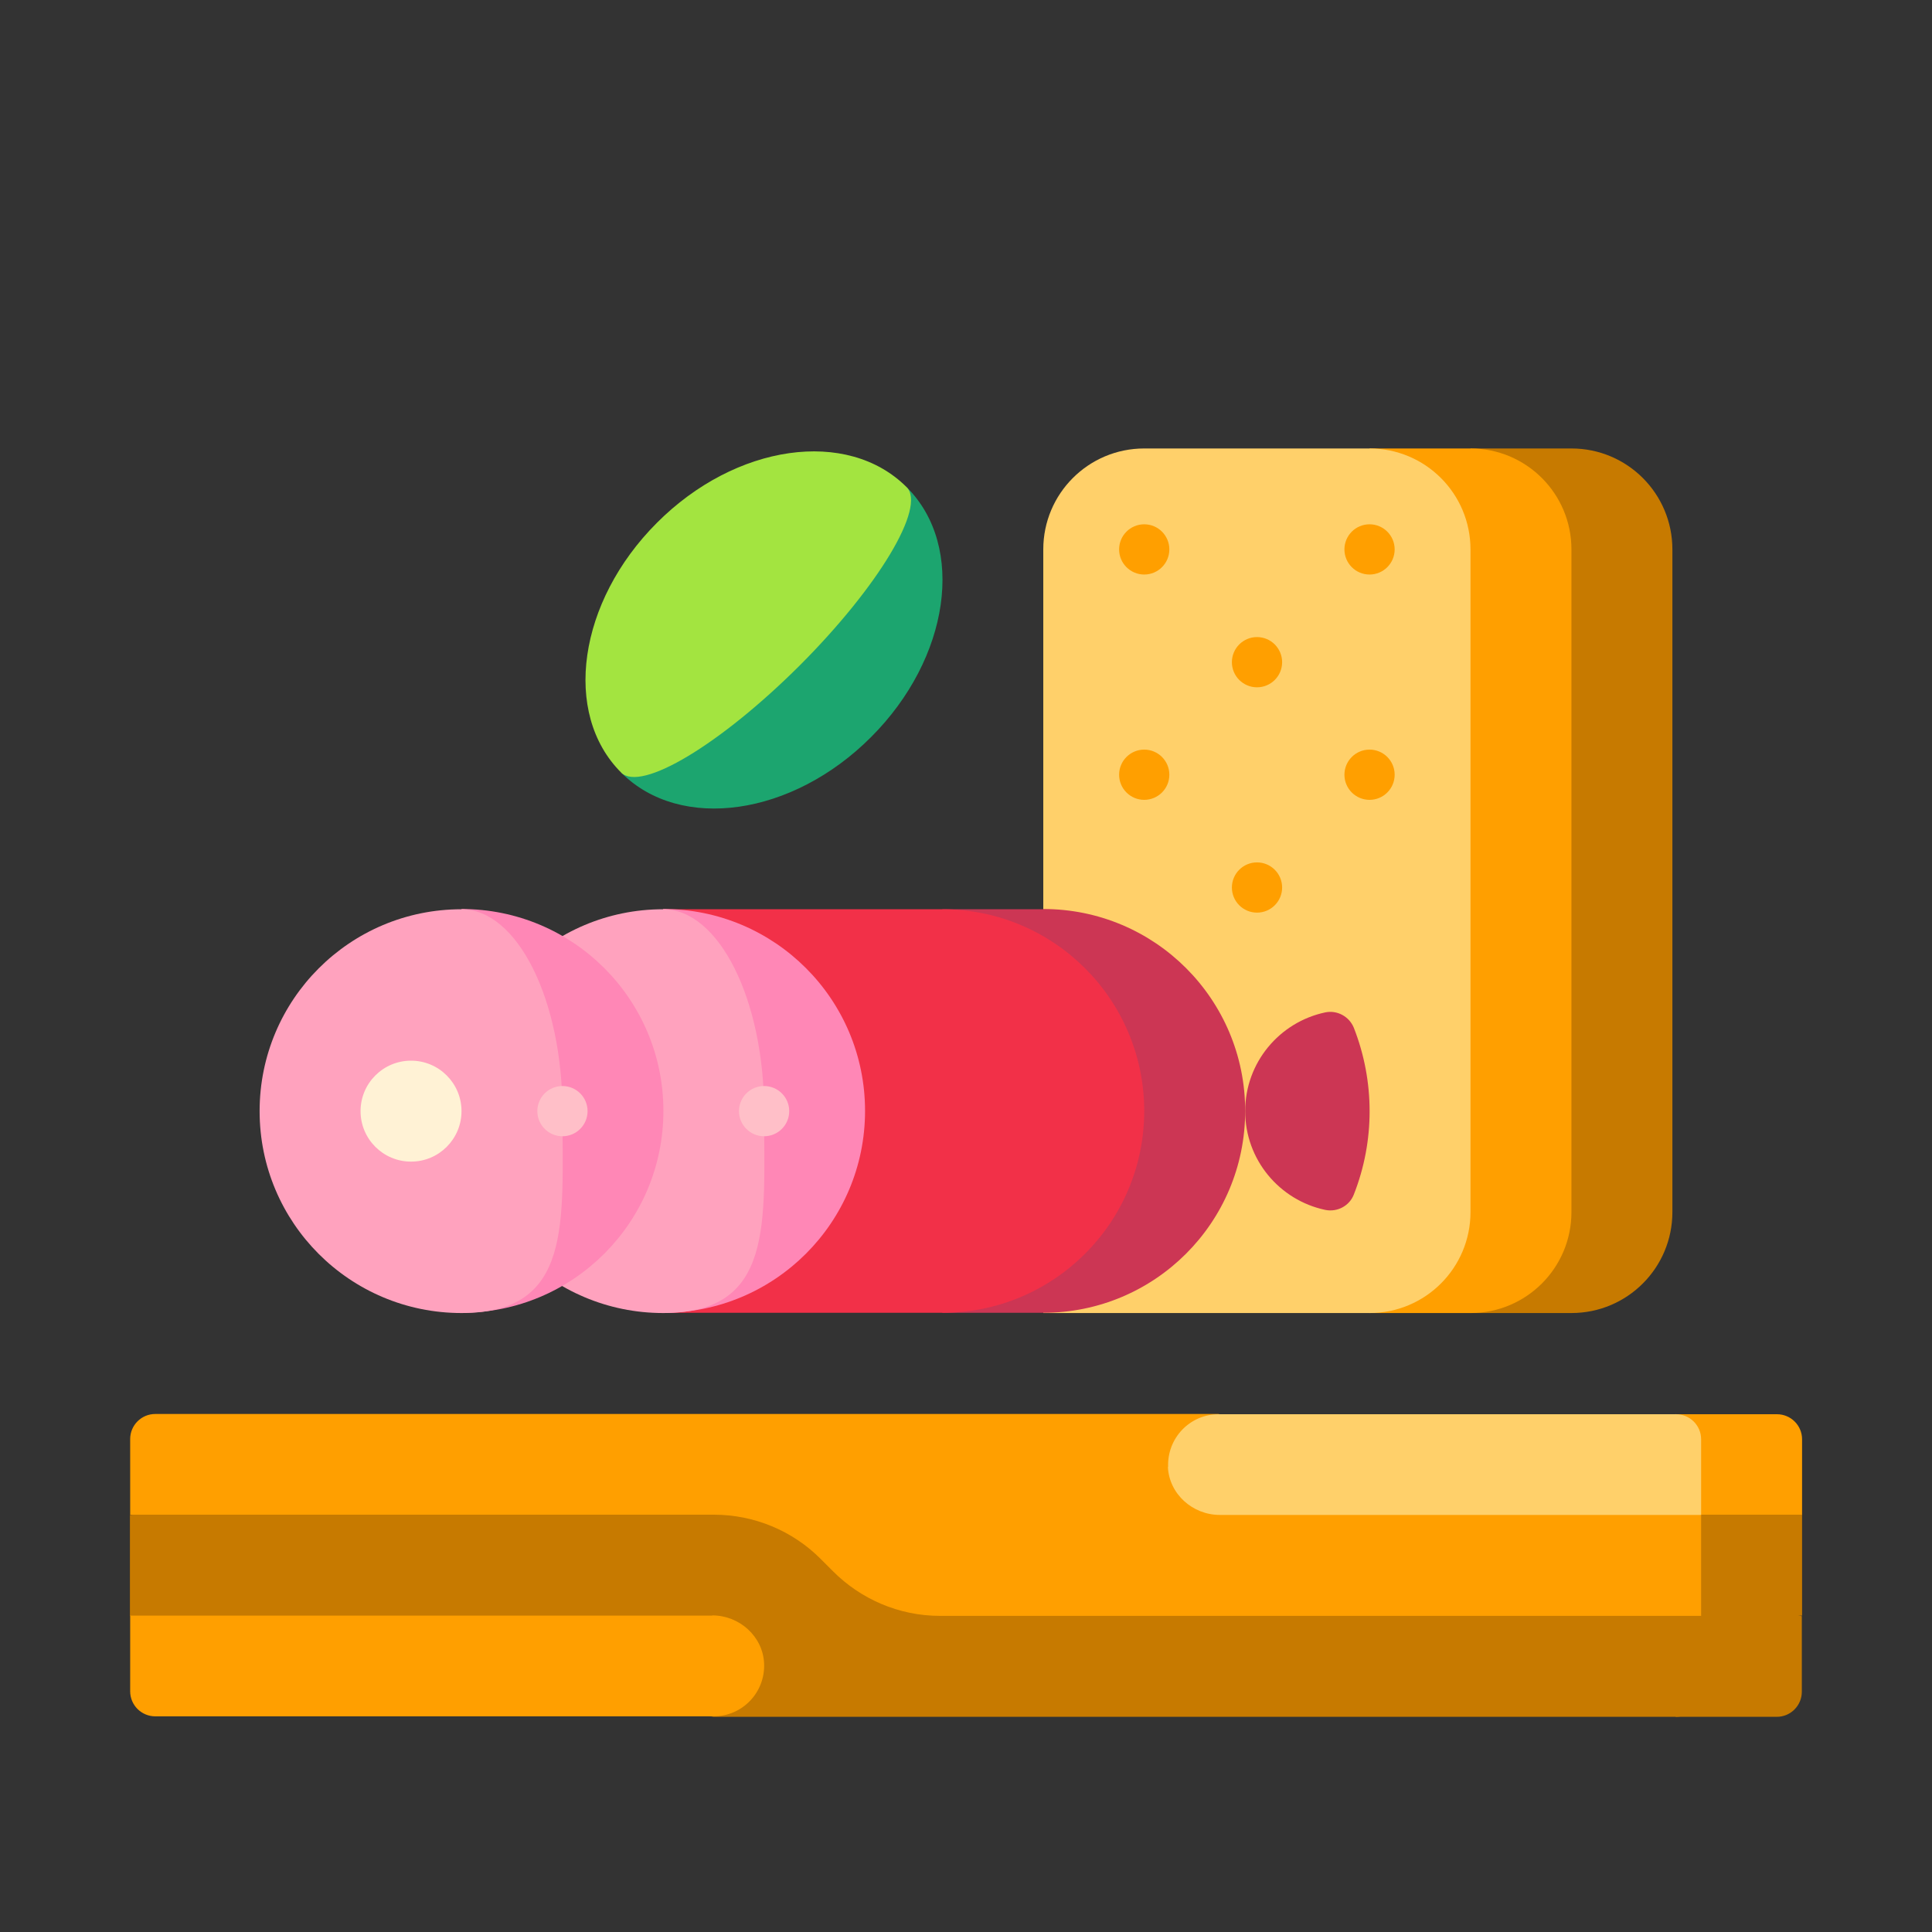<?xml version="1.0" encoding="UTF-8"?> <svg xmlns="http://www.w3.org/2000/svg" id="Calque_1" version="1.1" viewBox="0 0 800 800"><rect x="0" y="0" width="800" height="800" fill="#333333" stroke="none"/><defs><style> .st0 { fill: #ffd06a; } .st1 { fill: #cc3654; } .st2 { fill: #c77a00; } .st3 { fill: #1ca56f; } .st4 { fill: #ffbfc8; } .st5 { fill: #ff9f00; } .st6 { fill: #ffa2be; } .st7 { fill: #ff87b6; } .st8 { fill: #a3e440; } .st9 { fill: #fff2d5; } .st10 { fill: #f23048; } </style></defs><path class="st2" d="M650.7,185.7h-41.8v358h41.8c23.1,0,41.8-18.7,41.8-41.8V227.5c0-23.1-18.7-41.8-41.8-41.8Z"></path><path class="st5" d="M608.9,185.7h-41.8v358h41.8c23.1,0,41.8-18.7,41.8-41.8V227.5c0-23.1-18.7-41.8-41.8-41.8Z"></path><path class="st0" d="M608.9,501.9V227.5c0-23.1-18.7-41.8-41.8-41.8h-93.3c-23.1,0-41.8,18.7-41.8,41.8v316.2h135.1c23.1,0,41.8-18.7,41.8-41.8Z"></path><path class="st1" d="M432,376.5h-41.8v167.1h41.8c46.2,0,83.6-37.4,83.6-83.6s-37.4-83.6-83.6-83.6Z"></path><path class="st10" d="M473.8,460.1c0-46.2-37.4-83.6-83.6-83.6h-115.6v167.1h115.6c46.2,0,83.6-37.4,83.6-83.6Z"></path><path class="st5" d="M693.9,585.5l-31.3,62.7,83.6-20.9v-31.3c0-5.8-4.7-10.4-10.4-10.4h-41.8Z"></path><path class="st2" d="M662.6,648.2l31.3,62.7h41.8c5.8,0,10.4-4.7,10.4-10.4v-31.3l-83.6-20.9Z"></path><path class="st2" d="M662.6,669h83.6v-41.8h-83.6v41.8Z"></path><path class="st2" d="M295.5,606.4l-241.7,20.9v41.8l241.7,41.8h398.4c5.8,0,10.4-4.7,10.4-10.4v-31.3l-408.8-62.7Z"></path><path class="st5" d="M504.5,585.5H64.3c-5.8,0-10.4,4.7-10.4,10.4v31.3h241.7c16.6,0,32.6,6.6,44.3,18.4l5.1,5.1c11.3,11.3,27,18.4,44.3,18.4h315.1v-41.8l-199.9-41.8Z"></path><path class="st0" d="M483.6,607.4c.5,11.2,10.2,19.9,21.5,19.9h199.3v-31.3c0-5.8-4.7-10.4-10.4-10.4h-189.4c-11.9,0-21.4,9.9-20.9,21.9Z"></path><path class="st5" d="M294.9,669H53.9v31.3c0,5.8,4.7,10.4,10.4,10.4h231.2c11.9,0,21.4-9.9,20.9-21.9-.5-11.2-10.2-19.9-21.5-19.9Z"></path><path class="st1" d="M560.6,494.6c8.7-22.1,8.7-46.8,0-69-1.9-4.7-6.9-7.4-11.8-6.4-19,4-33.2,20.8-33.2,40.9s14.2,36.9,33.2,40.9c5,1,10-1.7,11.8-6.4h0Z"></path><path class="st3" d="M375.5,201.8l-118.2,118.2c24.5,24.5,70.8,17.9,103.4-14.8,32.6-32.6,39.3-78.9,14.8-103.4Z"></path><path class="st8" d="M331.1,275.6c32.6-32.6,52.5-65.7,44.3-73.9-24.5-24.5-70.8-17.9-103.4,14.8-32.6,32.6-39.3,78.9-14.8,103.4,8.2,8.2,41.2-11.7,73.9-44.3h0Z"></path><path class="st7" d="M274.6,376.5v167.1c46.2,0,83.6-37.4,83.6-83.6s-37.4-83.6-83.6-83.6Z"></path><path class="st6" d="M316.4,460.1c0-46.2-18.7-83.6-41.8-83.6-46.2,0-83.6,37.4-83.6,83.6s37.4,83.6,83.6,83.6,41.8-37.4,41.8-83.6Z"></path><path class="st7" d="M191.1,376.5v167.1c46.2,0,83.6-37.4,83.6-83.6s-37.4-83.6-83.6-83.6Z"></path><path class="st6" d="M232.9,460.1c0-46.2-18.7-83.6-41.8-83.6-46.2,0-83.6,37.4-83.6,83.6s37.4,83.6,83.6,83.6,41.8-37.4,41.8-83.6Z"></path><circle class="st9" cx="170.2" cy="460.1" r="20.9"></circle><g><circle class="st5" cx="473.8" cy="320.8" r="10.4"></circle><circle class="st5" cx="567.1" cy="320.8" r="10.4"></circle><circle class="st5" cx="520.5" cy="274.2" r="10.4"></circle><circle class="st5" cx="520.5" cy="367.5" r="10.4"></circle><circle class="st5" cx="473.8" cy="227.5" r="10.4"></circle><circle class="st5" cx="567.1" cy="227.5" r="10.4"></circle></g><circle class="st4" cx="232.9" cy="460.1" r="10.4"></circle><circle class="st4" cx="316.4" cy="460.1" r="10.4"></circle></svg> 